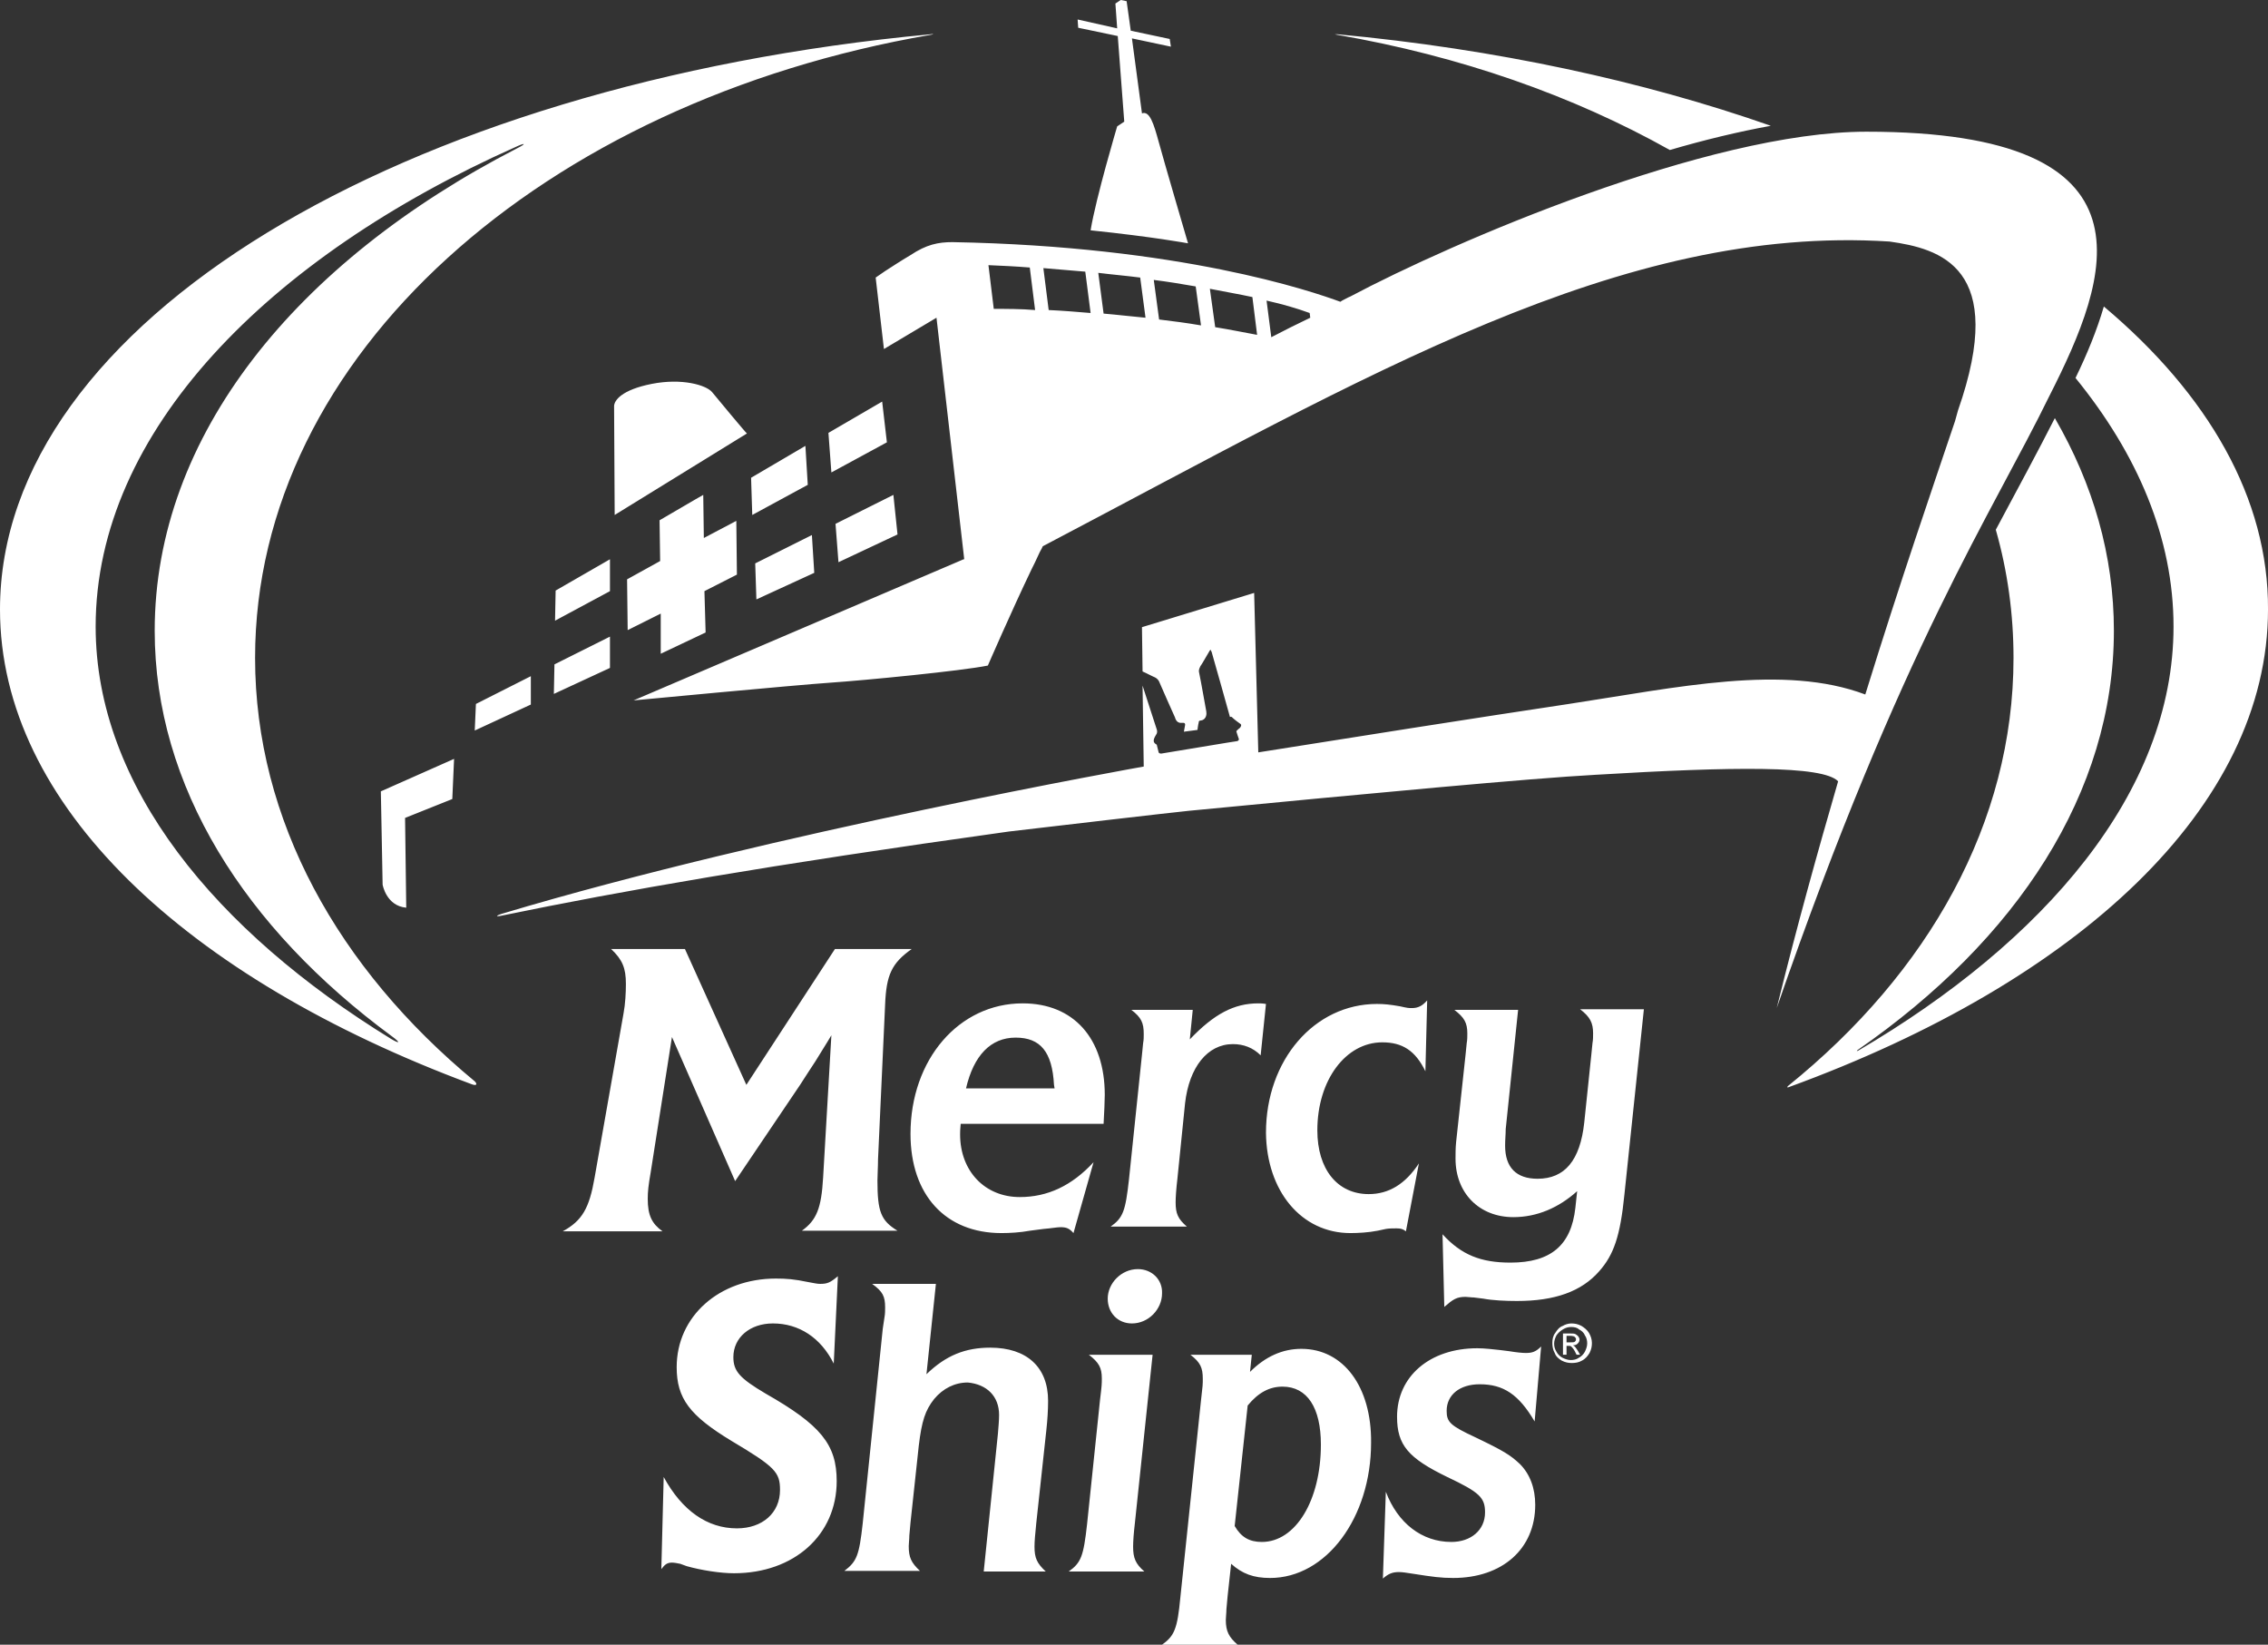 <svg xmlns="http://www.w3.org/2000/svg" id="layer" viewBox="0 0 384.1 278.5"><rect x="0" y="0" width="384.1" height="278.5" fill="#333333" stroke="none"/><defs><style>.cls-1{fill:#fff}</style></defs><path d="M269.8 175c0 .5 0 1.1-.1 1.6l-.2 2-1.2 11.5c-.7 6.4-3.3 9.5-7.9 9.5-3.6 0-5.5-1.9-5.5-5.6 0-1.1.1-1.9.1-2.8l2.1-20.2h-10.8c1.7 1.3 2.2 2.2 2.2 4 0 .5 0 1.1-.1 1.6l-.2 2-1.6 14.8c-.1 1-.1 2-.1 2.8 0 5.8 4 9.9 9.8 9.9 4 0 7.7-1.6 10.8-4.4l-.3 2.8c-.7 6.4-4.2 9.3-11 9.3-5 0-8.3-1.3-11.5-4.8l.3 12.3c1.5-1.3 2.1-1.7 3.6-1.7.4 0 .9.1 1.4.1l1.6.2c1.6.3 3.8.4 5.7.4 6.4 0 10.9-1.6 13.9-5 2.5-2.8 3.6-6 4.3-13l3.3-31.4h-10.8c1.7 1.3 2.2 2.3 2.2 4.1M116.3 265.2c2.5.7 5.7 1.2 8 1.2 10.2 0 17.4-6.5 17.4-15.6 0-6.2-2.7-9.5-12-14.8-4.4-2.6-5.5-3.8-5.5-6.2 0-3.3 2.8-5.7 6.7-5.7 4.4 0 8.1 2.4 10.3 6.8l.7-14.8c-1.3 1.1-1.8 1.3-3 1.3-.5 0-.9-.1-2-.3-2.4-.5-3.7-.6-5.5-.6-9.6 0-16.8 6.4-16.8 15 0 5.3 2.2 8.2 9.3 12.5 7.4 4.4 8.2 5.3 8.2 8.3 0 3.9-3 6.5-7.3 6.5-5 0-9.3-3-12.4-8.7l-.4 15.6c.6-.8 1-1.1 1.8-1.1.4 0 .9.1 1.4.2l1.1.4ZM169.6 208.8c1.4 0 3.2-.1 4.8-.4l2.3-.3c1.3-.1 2.3-.3 2.9-.3 1 0 1.5.2 2.2 1l3.4-12c-3.7 4-7.8 5.9-12.5 5.9-5.9 0-10.1-4.4-10.1-10.6 0-.3 0-.9.1-1.8h24.2c.1-1.8.2-3.9.2-4.9 0-9.6-5.3-15.5-13.9-15.5-10.8 0-19 9.5-19 22.1 0 10.3 5.9 16.8 15.4 16.8m2.4-33.1c4.2 0 6.2 2.4 6.5 8l.1.6h-15c1.3-5.6 4.2-8.6 8.4-8.6M109.7 203c0-1.2.1-2.2.5-4.5l3.6-22.9 10.7 24.4 11-16.3c1-1.6 1.9-2.9 2.6-4l2.1-3.4.6-1-1.4 24.1c-.3 5.2-1.1 7.2-3.6 9H152c-2.8-1.7-3.4-3.2-3.4-8.5 0-.8.1-2.4.1-3.6l1.2-26.2c.2-5 1.1-7 4.5-9.4h-13l-15 23-10.4-23h-12.5c1.9 1.8 2.5 3.2 2.5 5.9 0 1.5-.1 3.4-.4 5l-4.9 27.8c-.9 5.2-2.1 7.3-5.4 9.1h16.9c-1.8-1.3-2.5-2.7-2.5-5.5M199.1 203.6c0-.9.1-2.3.3-4l1.3-12.8c.7-6.1 3.8-10 8.1-10 1.8 0 3.4.6 4.7 1.9l.9-8.7c-.6-.1-1-.1-1.3-.1-4.1 0-7.5 1.8-11.6 6.1l.5-5h-10.4c1.7 1.3 2.1 2.2 2.1 4.1 0 .5 0 1-.1 1.5l-.2 2-2.2 21.1c-.6 5.4-1 6.5-3.1 8H201c-1.5-1.3-1.9-2.2-1.9-4.1M228.7 208.8c1.3 0 3.1-.1 4.6-.4l1.4-.3c.5-.1 1.4-.1 1.8-.1.7 0 1.1.1 1.6.5l2.2-11.5c-2.3 3.5-5.1 5.2-8.5 5.2-5.3 0-8.7-4.2-8.7-10.8 0-8.5 4.8-14.9 11-14.9 3.4 0 5.6 1.4 7.3 4.9l.3-12c-.8.9-1.5 1.3-2.6 1.3-.5 0-.7 0-2-.3-1.7-.3-2.7-.4-3.9-.4-10.6 0-18.8 9.5-18.8 21.8.1 9.9 6 17 14.3 17M195.2 229.4h-10.8c1.7 1.3 2.2 2.2 2.2 4 0 .9 0 1.2-.3 3.6l-2.2 21.1c-.6 5.4-1 6.5-3.1 8h12.8c-1.5-1.3-1.9-2.3-1.9-4.2 0-.9.1-2.3.3-4l3-28.5ZM220.4 228.4c-3.2 0-6.1 1.3-8.7 3.9l.3-2.9h-10.4c1.7 1.3 2.1 2.2 2.1 4.1 0 .9 0 1.1-.3 3.6l-3.5 33.4c-.5 5.3-1 6.5-3.1 8h12.8c-1.5-1.3-2-2.3-2-4.2 0-.4.1-1.2.1-1.8l.2-2.2.6-5.5c1.9 1.7 3.8 2.4 6.6 2.4 9.5 0 17.1-10.2 17.1-22.9.1-9.5-4.7-15.9-11.8-15.9m-6.7 32.7c-2.1 0-3.5-.8-4.6-2.7l2.2-20.4c1.8-2.2 3.7-3.2 5.9-3.2 4.2 0 6.5 3.6 6.5 9.8 0 9.5-4.3 16.5-10 16.5M192.7 214.9c-2.8 0-5.1 2.4-5.1 5 0 2.4 1.7 4.2 4.1 4.2 2.8 0 5.1-2.4 5.1-5.1.1-2.3-1.7-4.1-4.1-4.1M169.2 239.6c0 .9-.1 2-.2 3.2l-2.4 23.3h10.5c-1.5-1.4-1.9-2.3-1.9-4.2 0-.9.1-2 .3-4l1.7-15.7c.2-1.8.3-3.5.3-5 0-5.7-3.6-9-9.8-9-4.2 0-7.5 1.3-10.8 4.5l1.6-15.3h-10.8c1.8 1.3 2.2 2.1 2.2 4 0 .4 0 1.1-.1 1.6l-.3 2-3.4 33c-.6 5.4-1 6.4-3.1 8h12.8c-1.5-1.4-1.9-2.3-1.9-4.2 0-.4.1-1.2.1-1.8l.2-2.2 1.4-13c.5-4.2 1.1-6 2.6-7.9 1.5-1.8 3.5-2.8 5.7-2.8 3.2.3 5.3 2.3 5.3 5.5M249.9 243.4c-4.3-2-4.9-2.6-4.9-4.5 0-2.7 2.2-4.5 5.6-4.5 4 0 6.6 1.7 9.3 6.3L261 228c-.9.9-1.5 1.1-2.6 1.1-.6 0-1.6-.1-2.8-.3l-1.6-.2c-.9-.1-2.6-.3-3.8-.3-8.1 0-13.6 4.8-13.6 11.6 0 4.8 1.9 7 8.5 10.2 5.5 2.6 6.4 3.5 6.4 6 0 3-2.4 5-5.7 5-5 0-9.1-3.2-11.1-8.5l-.5 14.7c.9-.8 1.6-1.1 2.7-1.1.6 0 1.2.1 2.5.3 3.2.5 4.6.7 6.7.7 8.3 0 13.9-4.9 13.9-12.4 0-2.8-.9-5.2-2.6-6.9-1.6-1.5-2.7-2.2-7.5-4.5M103.3 94.7l-9.2 5.3-.1 5.1 9.3-5v-5.4Zm23.9-13.8.2 6.3 9.4-5.1-.4-6.6-9.2 5.4Zm-2.5 7.3-5.5 2.9-.1-7.3-1.4.8-6 3.5.1 6.9-5.6 3.1.1 8.6 5.6-2.8v6.8l7.6-3.6-.2-7 5.5-2.8-.1-9.1Zm-4.1-21.8c-1-1.2-5.1-2.4-10.2-1.4s-6.4 2.8-6.4 3.8.1 18.4.1 18.4l22.4-13.8c-.1 0-5-5.9-5.9-7M137.9 97l-.4-6.4-9.6 4.8.2 6.1 9.8-4.5Zm14.1-6.5-.7-6.7-9.8 4.9.5 6.5 10-4.7Zm-11.7-17.2.5 6.7 9.4-5.1-.8-6.9-9.1 5.3Zm42.3-68.6 6.7 1.4 1.1 14.5-1.2.8s-3.6 12.1-4.5 17.6c10.6 1.1 16.5 2.2 16.5 2.2s-4.2-14.3-5-17.3c-.8-2.9-1.5-5.2-2.8-4.7l-1.7-12.7 6.6 1.4-.2-1.3-6.6-1.4-.7-5-1-.2-.9.6.3 4.2-6.7-1.5.1 1.4ZM93.8 117.5l9.5-4.4v-5.3l-9.4 4.7-.1 5Zm-16.9 11L64.5 134l.3 15.8s.6 3.6 4 3.9l-.2-15.2 8-3.2.3-6.8Zm13-9.2v-4.8l-9.3 4.7-.2 4.5 9.5-4.4ZM347.1 67c10.1-19.9 19.6-44.7-31-44.7-26.8 0-70.3 18.8-87.4 27.9-.5.2-1 .5-1.4.7l-.3.2c-4.9-1.8-27.1-9.4-65.7-10.1-2.4 0-4.4.4-7.1 2.2-1.7 1-3.2 2-4.3 2.7l-1.6 1.1 1.4 12.1 8.9-5.3 4.7 40.9h-.1l-55.9 23.9s27.4-2.6 33.3-3 22.3-2 26.7-2.9c0 0 3.9-9 7.4-16.3.4-.8.8-1.6 1.2-2.5.2-.5.5-.9.7-1.4 55.2-29 97.9-54.5 143.4-51.6 8.5 1.2 20.1 4.3 11.6 28.6l-.5 1.8c-3.8 11.3-9.2 26.9-15.2 46.3-13.8-5.2-31.8-1.2-50.2 1.6-14.7 2.2-38.2 5.9-52.6 8.2l-.7-27-19 5.8.1 7.5c.7.3 1.8.9 2.1 1 .4.2.6.5.7.7.1.3 2.7 6.1 2.7 6.1s.2 1 1.1.9h.3c.4 0 .3.4.3.4l-.2 1.1 2.3-.3s.1-.9.2-1.2c0-.3.1-.4.4-.4.7-.1 1-.8.9-1.4v-.1c-.1-.5-.9-5.1-1.2-6.5-.1-.4-.1-.6.2-1.2.3-.4.9-1.5 1.5-2.5.1-.2.2-.3.3-.2v.1c0 .1.1.1.1.2.2.6 3.1 11 3.1 11s.3-.1.4.1c.3.3 1.1.9 1.4 1.1q.1.1.1.2c0 .2-.2.5-.4.6-.1.1-.5.4-.4.5 0 .1.4 1.2.4 1.2s.1.3-.3.4c-.2 0-8.5 1.4-12.8 2.1h-.1c-.2 0-.4-.1-.4-.3l-.3-1.2c-.5-.3-.8-.6-.1-1.7.3-.4.1-.9.1-.9s-1.5-4.6-2.4-7.4l.2 13.7s-62.5 11.1-108.6 24.9c-1.3.4-1.2.6.1.3 19.9-4.1 44.8-8.5 85.7-14.2 7.6-.9 27.4-3.2 30.4-3.5 31.2-3 57.8-5.5 68.9-6.1 23.4-1.4 38.5-1.6 41.1 1.1-3.4 11.7-7 24.6-10.4 38.4 21.2-61.3 36.5-83.8 46.2-103.7M168.3 52.3l-.9-7.4c2.3.1 4.6.2 7 .4l.9 7.2c-2.4-.2-4.8-.2-7-.2m9.3.2-.9-7.1c2.3.2 4.7.4 7.1.6l.9 7c-2.4-.2-4.8-.4-7.1-.5m9.3.6-.9-6.9c2.4.3 4.8.5 7.1.8l.9 6.8c-2.3-.2-4.7-.5-7.1-.7m9.4 1-.9-6.7c2.4.3 4.8.7 7.1 1.1l.9 6.6c-2.3-.4-4.6-.7-7.1-1m9.5 1.3-.9-6.5c2.5.5 4.9.9 7.2 1.4l.8 6.4c-2.2-.4-4.6-.9-7.1-1.3m9.5 1.7-.8-6.2c2.7.6 5.1 1.3 7.3 2.1l.1.8c-2.3 1.1-4.5 2.2-6.6 3.3m11.2-51.2c20.8 3.6 39.9 10.3 56.3 19.5 5.8-1.7 11.6-3.1 17.1-4.1-21.7-7.6-46.6-13-73.4-15.5-.5 0-.6 0 0 .1m129.8 46c-1.2 4.1-2.9 8.2-4.8 12.1 10.5 12.9 16.6 27.1 16.6 42.1 0 28.1-22 53.4-53.4 71.8q-.4.2-.1-.1c27-18.7 43.4-43.6 43.4-71 0-12.7-3.5-24.8-10-36-2.9 5.7-6.2 11.8-10 18.9 2 7 3 14.3 3 21.7 0 27.9-14.4 53.3-38.2 72.5-.2.2-.1.3.1.2 49.1-17.9 81.2-47.5 81.2-80.9.1-18.8-10.1-36.4-27.8-51.3M80.4 183.1c-23.1-19.1-37.2-44.2-37.2-71.7C43.2 60.2 92 17.2 157.6 5.9c.6-.1.6-.2 0-.1C68 14.2 0 54.6 0 103.2c0 33.1 31.5 62.4 79.9 80.4.8.3 1 0 .5-.5m-14.2-7.2c-29.6-18.2-50-42.7-50-69.8 0-33.1 29.4-62.6 71.1-81.2 1.7-.8 1.9-.6.3.2-37.5 19.3-61.4 48.7-61.4 81.7 0 26.3 15.2 50.3 40.2 68.7 1.5 1.1 1.3 1.3-.2.4M266.1 224.1c.6 0 1.1.1 1.7.4.5.3 1 .7 1.3 1.2s.5 1.1.5 1.7-.1 1.1-.4 1.7c-.3.5-.7 1-1.3 1.3-.5.3-1.1.4-1.7.4s-1.1-.1-1.7-.4c-.5-.3-1-.7-1.2-1.3-.3-.5-.4-1.1-.4-1.7s.1-1.2.5-1.7c.3-.5.7-1 1.3-1.2.3-.2.9-.4 1.4-.4m0 .6c-.5 0-.9.1-1.4.4s-.8.6-1.1 1c-.2.4-.4.9-.4 1.4s.1.9.4 1.4c.2.4.6.8 1 1s.9.4 1.4.4 1-.1 1.4-.4c.4-.2.8-.6 1-1s.4-.9.4-1.4-.1-1-.4-1.4c-.2-.5-.6-.8-1-1-.3-.3-.8-.4-1.3-.4m-1.4 4.7v-3.6h1.2c.4 0 .7 0 .9.1.2.1.3.2.5.4.1.2.2.3.2.5 0 .3-.1.5-.3.7-.2.2-.4.3-.8.3.1.1.2.1.3.2.1.1.3.4.5.7l.4.7h-.6l-.3-.6c-.2-.4-.5-.7-.6-.8-.1-.1-.3-.1-.5-.1h-.3v1.5h-.6Zm.6-2.1h.7c.3 0 .6 0 .7-.1s.2-.2.2-.4c0-.1 0-.2-.1-.3l-.2-.2c-.1 0-.3-.1-.6-.1h-.7v1.1Z" class="cls-1"/></svg>